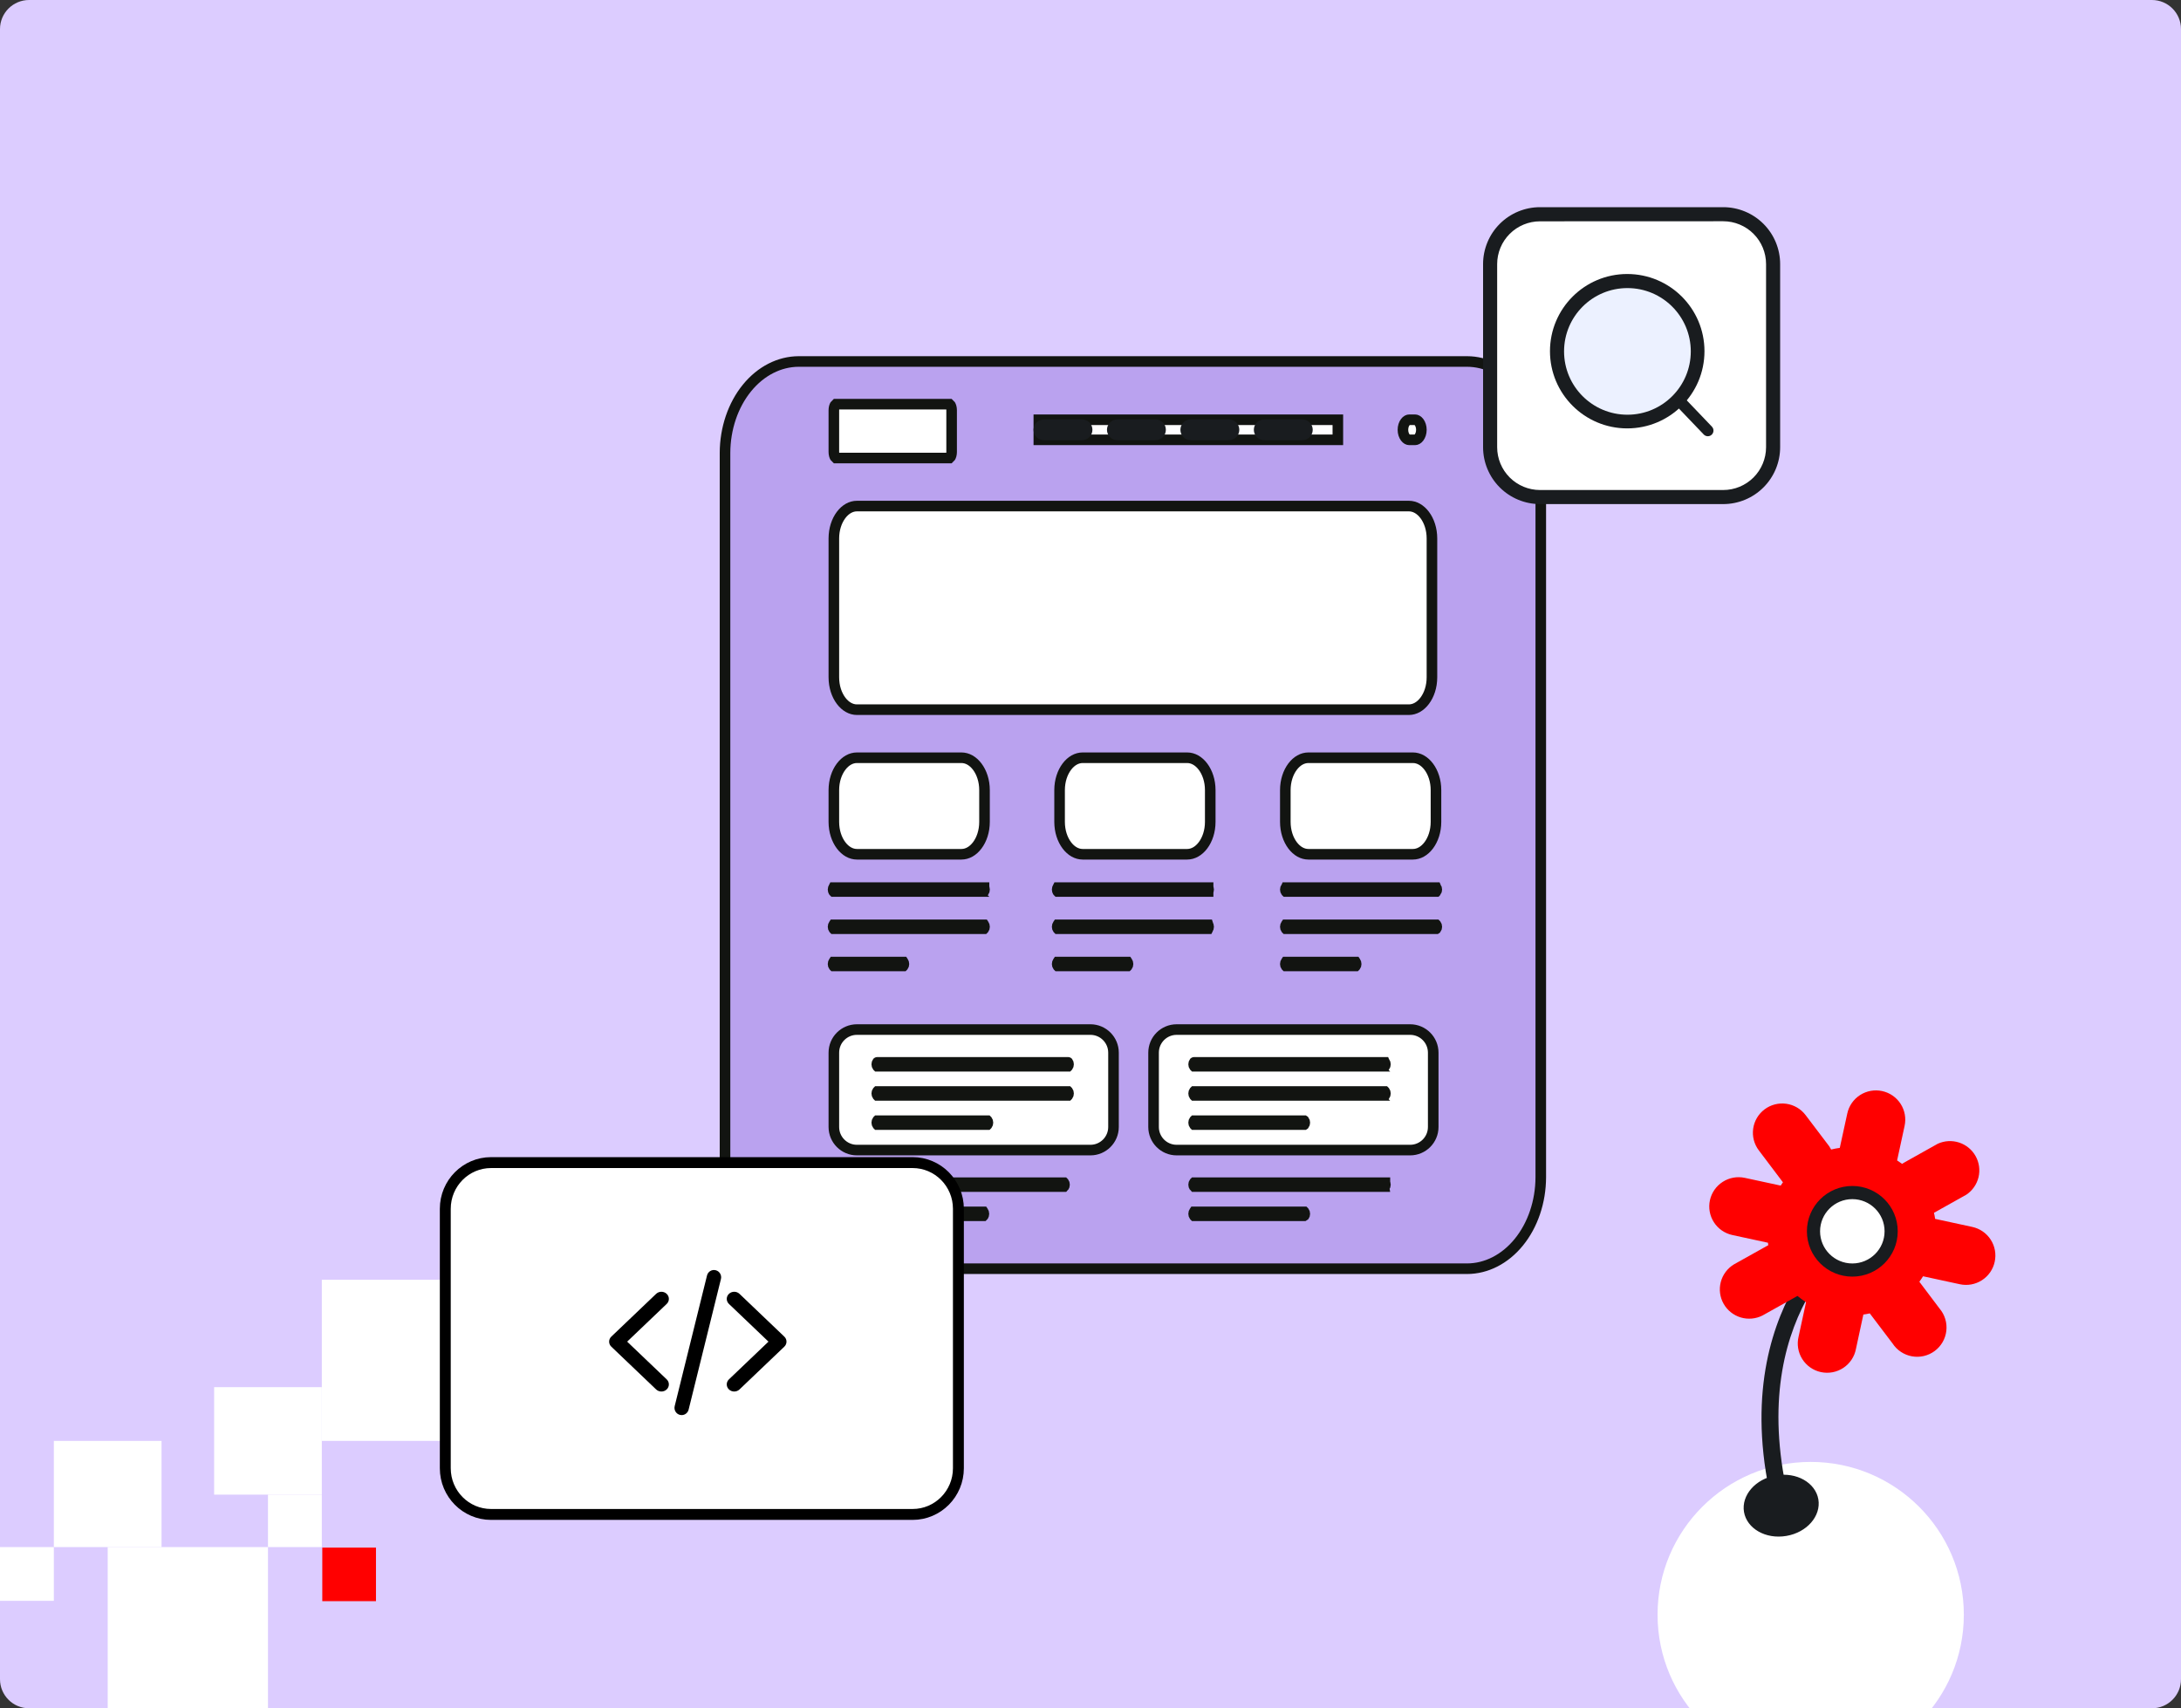 <?xml version="1.0" encoding="UTF-8"?> <svg xmlns="http://www.w3.org/2000/svg" width="600" height="470" viewBox="0 0 600 470" fill="none"><rect x="0" y="0" width="600" height="470" fill="#333333" stroke="none"/><g clip-path="url(#clip0_6976_23186)"><g clip-path="url(#clip1_6976_23186)"><path d="M0 8C0 3.582 3.582 0 8 0H592C596.418 0 600 3.582 600 8V462C600 466.418 596.418 470 592 470H8C3.582 470 0 466.418 0 462V8Z" fill="#DCCCFF"></path><rect x="88.662" y="425.784" width="14.77" height="14.738" fill="#FF0000"></rect><rect y="425.655" width="14.813" height="14.781" fill="white"></rect><rect x="73.72" y="411.217" width="14.813" height="14.437" fill="white"></rect><rect x="14.813" y="396.435" width="29.626" height="29.22" fill="white"></rect><rect x="58.907" y="381.654" width="29.626" height="29.563" fill="white"></rect><rect x="29.626" y="425.655" width="44.094" height="44.345" fill="white"></rect><rect x="88.533" y="352.091" width="44.439" height="44.345" fill="white"></rect></g><path d="M403.622 99.455C408.881 99.473 413.999 102.043 417.826 106.74H417.827C421.662 111.445 423.858 117.875 423.874 124.631V323.897C423.856 330.65 421.659 337.076 417.824 341.779C413.997 346.474 408.88 349.042 403.622 349.061H219.708C214.613 349.043 209.652 346.632 205.866 342.213L205.504 341.779C201.789 337.222 199.611 331.047 199.463 324.525L199.455 323.894V124.631C199.469 117.875 201.667 111.446 205.502 106.74C209.331 102.043 214.447 99.473 219.707 99.455H403.622Z" fill="#BAA2EF" stroke="#121411" stroke-width="2.911"></path><path d="M235.741 208.477H264.499C266.093 208.477 267.647 209.333 268.851 210.932C270.055 212.532 270.842 214.808 270.842 217.384V226.125C270.842 228.7 270.055 230.976 268.851 232.576C267.647 234.176 266.093 235.032 264.499 235.032H235.741C234.144 235.032 232.591 234.176 231.387 232.576C230.183 230.977 229.396 228.7 229.396 226.125V217.384C229.396 214.808 230.183 212.532 231.387 210.932C232.591 209.333 234.144 208.477 235.741 208.477Z" fill="white" stroke="#121411" stroke-width="2.911"></path><path d="M235.741 139.233H387.589C389.184 139.233 390.737 140.089 391.941 141.688C393.145 143.288 393.933 145.565 393.933 148.141V186.348C393.933 188.923 393.145 191.199 391.941 192.799C390.737 194.398 389.184 195.254 387.589 195.254H235.741C234.144 195.254 232.591 194.398 231.387 192.799C230.183 191.199 229.396 188.923 229.396 186.348V148.141C229.396 145.565 230.183 143.288 231.387 141.688C232.591 140.089 234.144 139.233 235.741 139.233Z" fill="white" stroke="#121411" stroke-width="2.911"></path><path d="M235.741 283.263H299.984C303.485 283.263 306.328 286.107 306.329 289.619V310.064C306.328 313.576 303.485 316.42 299.984 316.42H235.741C232.237 316.42 229.396 313.576 229.396 310.064V289.619C229.396 286.106 232.237 283.263 235.741 283.263Z" fill="white" stroke="#121411" stroke-width="2.911"></path><path d="M323.695 283.263H387.938C391.439 283.263 394.283 286.107 394.283 289.619V310.064C394.283 313.576 391.439 316.42 387.938 316.42H323.695C320.192 316.42 317.351 313.576 317.351 310.064V289.619C317.351 286.106 320.192 283.263 323.695 283.263Z" fill="white" stroke="#121411" stroke-width="2.911"></path><path d="M261.28 111.207C261.312 111.233 261.373 111.291 261.452 111.421C261.634 111.721 261.795 112.228 261.795 112.866V124.351C261.795 124.988 261.634 125.496 261.452 125.796C261.373 125.925 261.312 125.984 261.28 126.01H229.912C229.88 125.984 229.818 125.926 229.739 125.797C229.556 125.497 229.396 124.989 229.396 124.351V112.866C229.396 112.228 229.556 111.721 229.739 111.421C229.818 111.291 229.88 111.233 229.912 111.207H261.28Z" fill="white" stroke="#121411" stroke-width="2.911"></path><path d="M297.841 208.477H326.598C328.193 208.477 329.747 209.333 330.951 210.932C332.155 212.532 332.942 214.808 332.942 217.384V226.125C332.942 228.7 332.155 230.976 330.951 232.576C329.747 234.176 328.193 235.032 326.598 235.032H297.841C296.244 235.032 294.691 234.176 293.487 232.576C292.283 230.977 291.496 228.7 291.496 226.125V217.384C291.496 214.808 292.283 212.532 293.487 210.932C294.69 209.333 296.244 208.477 297.841 208.477Z" fill="white" stroke="#121411" stroke-width="2.911"></path><path d="M359.939 208.477H388.698C390.293 208.477 391.847 209.333 393.051 210.932C394.255 212.532 395.042 214.808 395.042 217.384V226.125C395.042 228.7 394.255 230.976 393.051 232.576C391.847 234.176 390.293 235.032 388.698 235.032H359.939C358.345 235.031 356.792 234.176 355.588 232.576C354.384 230.976 353.596 228.7 353.596 226.125V217.384C353.596 214.808 354.384 212.532 355.588 210.932C356.792 209.333 358.345 208.477 359.939 208.477Z" fill="white" stroke="#121411" stroke-width="2.911"></path><path d="M248.523 264.696L248.525 264.698C248.591 264.786 248.67 264.975 248.67 265.231C248.67 265.487 248.591 265.675 248.525 265.763L248.523 265.765H229.325L229.323 265.763C229.257 265.675 229.176 265.487 229.176 265.231C229.176 264.975 229.257 264.786 229.323 264.698L229.325 264.696H248.523ZM270.702 254.452L270.704 254.454C270.77 254.542 270.849 254.73 270.849 254.986C270.849 255.242 270.77 255.431 270.704 255.519L270.702 255.521H229.325L229.323 255.519C229.257 255.431 229.176 255.242 229.176 254.986C229.176 254.73 229.257 254.542 229.323 254.454L229.325 254.452H270.702ZM270.702 244.207C270.702 244.208 270.703 244.209 270.704 244.21C270.77 244.298 270.849 244.486 270.849 244.742C270.849 244.998 270.77 245.186 270.704 245.274C270.703 245.275 270.702 245.276 270.702 245.277H229.325C229.324 245.276 229.323 245.275 229.323 245.274C229.257 245.186 229.176 244.998 229.176 244.742C229.176 244.486 229.257 244.298 229.323 244.21C229.323 244.209 229.324 244.208 229.325 244.207H270.702Z" fill="white" stroke="#121411" stroke-width="2.911"></path><rect x="285.785" y="115.483" width="82.262" height="5.531" fill="white"></rect><rect x="285.785" y="115.483" width="82.262" height="5.531" stroke="#121411" stroke-width="2.911"></rect><path d="M297.643 121.114H287.218C286.452 121.114 285.717 120.812 285.175 120.275C284.634 119.738 284.33 119.009 284.33 118.249C284.33 117.489 284.634 116.759 285.175 116.222C285.717 115.686 286.452 115.384 287.218 115.384H297.643C298.409 115.384 299.145 115.686 299.686 116.222C300.227 116.759 300.531 117.489 300.531 118.249C300.531 119.009 300.227 119.738 299.686 120.275C299.145 120.812 298.409 121.114 297.643 121.114Z" fill="#191C1F"></path><path d="M317.845 121.114H307.42C306.654 121.114 305.918 120.812 305.377 120.275C304.836 119.738 304.531 119.009 304.531 118.249C304.531 117.489 304.836 116.759 305.377 116.222C305.918 115.686 306.654 115.384 307.42 115.384H317.845C318.611 115.384 319.346 115.686 319.888 116.222C320.429 116.759 320.733 117.489 320.733 118.249C320.733 119.009 320.429 119.738 319.888 120.275C319.346 120.812 318.611 121.114 317.845 121.114Z" fill="#191C1F"></path><path d="M338.046 121.114H327.621C326.855 121.114 326.12 120.812 325.578 120.275C325.037 119.738 324.733 119.009 324.733 118.249C324.733 117.489 325.037 116.759 325.578 116.222C326.12 115.686 326.855 115.384 327.621 115.384H338.046C338.812 115.384 339.548 115.686 340.089 116.222C340.63 116.759 340.935 117.489 340.935 118.249C340.935 119.009 340.63 119.738 340.089 120.275C339.548 120.812 338.812 121.114 338.046 121.114Z" fill="#191C1F"></path><path d="M358.248 121.114H347.823C347.057 121.114 346.321 120.812 345.78 120.275C345.239 119.738 344.935 119.009 344.935 118.249C344.935 117.489 345.239 116.759 345.78 116.222C346.321 115.686 347.057 115.384 347.823 115.384H358.248C359.014 115.384 359.749 115.686 360.291 116.222C360.832 116.759 361.136 117.489 361.136 118.249C361.136 119.009 360.832 119.738 360.291 120.275C359.749 120.812 359.014 121.114 358.248 121.114Z" fill="#191C1F"></path><path d="M387.699 115.483H389.279C389.594 115.483 390.007 115.646 390.384 116.143C390.768 116.649 391.027 117.404 391.027 118.249C391.027 119.094 390.768 119.848 390.384 120.354C390.007 120.851 389.594 121.014 389.279 121.014H387.699C387.384 121.014 386.97 120.851 386.592 120.354C386.208 119.848 385.951 119.094 385.951 118.249C385.951 117.404 386.209 116.649 386.592 116.143C386.97 115.646 387.384 115.483 387.699 115.483Z" fill="white" stroke="#121411" stroke-width="2.911"></path><path d="M310.175 264.696L310.177 264.698C310.243 264.786 310.322 264.975 310.322 265.231C310.322 265.487 310.243 265.675 310.177 265.763L310.175 265.765H290.977L290.975 265.763C290.908 265.675 290.828 265.487 290.828 265.231C290.828 264.975 290.908 264.786 290.975 264.698L290.977 264.696H310.175ZM332.354 254.452L332.355 254.454C332.422 254.542 332.501 254.73 332.501 254.986C332.501 255.242 332.422 255.431 332.355 255.519L332.354 255.521H290.977L290.975 255.519C290.908 255.431 290.828 255.242 290.828 254.986C290.828 254.73 290.908 254.542 290.975 254.454L290.977 254.452H332.354ZM332.354 244.207C332.354 244.208 332.355 244.209 332.355 244.21C332.422 244.298 332.501 244.486 332.501 244.742C332.501 244.998 332.422 245.186 332.355 245.274C332.355 245.275 332.354 245.276 332.354 245.277H290.977C290.976 245.276 290.975 245.275 290.975 245.274C290.908 245.186 290.828 244.998 290.828 244.742C290.828 244.486 290.908 244.298 290.975 244.21C290.975 244.209 290.976 244.208 290.977 244.207H332.354Z" fill="white" stroke="#121411" stroke-width="2.911"></path><path d="M271.637 308.336L271.639 308.338C271.705 308.426 271.786 308.616 271.786 308.871C271.786 309.127 271.705 309.316 271.639 309.404L271.637 309.406H241.35L241.348 309.404C241.282 309.316 241.202 309.127 241.202 308.871C241.202 308.616 241.282 308.426 241.348 308.338L241.35 308.336H271.637ZM293.816 300.31L293.818 300.312C293.884 300.4 293.964 300.588 293.964 300.844C293.964 301.1 293.884 301.288 293.818 301.376C293.817 301.377 293.817 301.378 293.816 301.379H241.35C241.349 301.378 241.349 301.377 241.348 301.376C241.282 301.288 241.202 301.1 241.202 300.844C241.202 300.588 241.282 300.4 241.348 300.312L241.35 300.31H293.816ZM293.816 292.283C293.817 292.283 293.817 292.285 293.818 292.286C293.884 292.374 293.964 292.562 293.964 292.818C293.964 293.074 293.884 293.262 293.818 293.35C293.817 293.351 293.817 293.352 293.816 293.353H241.35C241.349 293.352 241.349 293.351 241.348 293.35C241.282 293.262 241.202 293.074 241.202 292.818C241.202 292.562 241.282 292.374 241.348 292.286C241.349 292.285 241.349 292.283 241.35 292.283H293.816Z" fill="white" stroke="#121411" stroke-width="2.911"></path><path d="M270.528 333.427L270.53 333.429C270.596 333.517 270.677 333.705 270.677 333.961C270.677 334.217 270.596 334.405 270.53 334.493C270.53 334.494 270.529 334.495 270.528 334.496H240.241C240.241 334.495 240.24 334.494 240.239 334.493C240.173 334.405 240.093 334.217 240.093 333.961C240.093 333.705 240.173 333.517 240.239 333.429L240.241 333.427H270.528ZM292.707 325.399C292.708 325.4 292.708 325.401 292.709 325.402C292.775 325.49 292.855 325.679 292.855 325.935C292.855 326.19 292.775 326.379 292.709 326.467C292.708 326.468 292.708 326.469 292.707 326.47H240.241C240.241 326.469 240.24 326.468 240.239 326.467C240.173 326.379 240.093 326.19 240.093 325.935C240.093 325.679 240.173 325.49 240.239 325.402C240.24 325.401 240.241 325.4 240.241 325.399H292.707Z" fill="white" stroke="#121411" stroke-width="2.911"></path><path d="M358.807 333.427L358.809 333.429C358.875 333.517 358.955 333.705 358.955 333.961C358.955 334.217 358.875 334.405 358.809 334.493C358.808 334.494 358.808 334.495 358.807 334.496H328.52C328.519 334.495 328.519 334.494 328.518 334.493C328.452 334.405 328.371 334.217 328.371 333.961C328.371 333.705 328.452 333.517 328.518 333.429L328.52 333.427H358.807ZM380.986 325.399C380.986 325.4 380.987 325.401 380.988 325.402C381.054 325.49 381.134 325.679 381.134 325.935C381.134 326.19 381.054 326.379 380.988 326.467C380.987 326.468 380.986 326.469 380.986 326.47H328.52C328.519 326.469 328.519 326.468 328.518 326.467C328.452 326.379 328.371 326.19 328.371 325.935C328.371 325.679 328.452 325.49 328.518 325.402C328.519 325.401 328.519 325.4 328.52 325.399H380.986Z" fill="white" stroke="#121411" stroke-width="2.911"></path><path d="M358.807 308.336L358.809 308.338C358.875 308.426 358.955 308.616 358.955 308.871C358.955 309.127 358.875 309.316 358.809 309.404L358.807 309.406H328.52L328.518 309.404C328.452 309.316 328.371 309.127 328.371 308.871C328.371 308.616 328.452 308.426 328.518 308.338L328.52 308.336H358.807ZM380.986 300.31L380.988 300.312C381.054 300.4 381.134 300.588 381.134 300.844C381.134 301.1 381.054 301.288 380.988 301.376C380.987 301.377 380.986 301.378 380.986 301.379H328.52C328.519 301.378 328.519 301.377 328.518 301.376C328.452 301.288 328.371 301.1 328.371 300.844C328.371 300.588 328.452 300.4 328.518 300.312L328.52 300.31H380.986ZM380.986 292.283C380.986 292.283 380.987 292.285 380.988 292.286C381.054 292.374 381.134 292.562 381.134 292.818C381.134 293.074 381.054 293.262 380.988 293.35C380.987 293.351 380.986 293.352 380.986 293.353H328.52C328.519 293.352 328.519 293.351 328.518 293.35C328.452 293.262 328.371 293.074 328.371 292.818C328.371 292.562 328.452 292.374 328.518 292.286C328.519 292.285 328.519 292.283 328.52 292.283H380.986Z" fill="white" stroke="#121411" stroke-width="2.911"></path><path d="M372.942 264.696L372.944 264.698C373.011 264.786 373.09 264.975 373.09 265.231C373.09 265.487 373.011 265.675 372.944 265.763L372.942 265.765H353.744L353.742 265.763C353.676 265.675 353.596 265.487 353.596 265.231C353.596 264.975 353.676 264.786 353.742 264.698L353.744 264.696H372.942ZM395.121 254.452L395.123 254.454C395.189 254.542 395.268 254.73 395.269 254.986C395.269 255.242 395.189 255.431 395.123 255.519L395.121 255.521H353.744L353.742 255.519C353.676 255.431 353.596 255.242 353.596 254.986C353.596 254.73 353.676 254.542 353.742 254.454L353.744 254.452H395.121ZM395.121 244.207C395.122 244.208 395.122 244.209 395.123 244.21C395.189 244.298 395.269 244.486 395.269 244.742C395.269 244.998 395.189 245.186 395.123 245.274C395.122 245.275 395.122 245.276 395.121 245.277H353.744C353.743 245.276 353.743 245.275 353.742 245.274C353.676 245.186 353.596 244.998 353.596 244.742C353.596 244.486 353.676 244.298 353.742 244.21C353.743 244.209 353.743 244.208 353.744 244.207H395.121Z" fill="white" stroke="#121411" stroke-width="2.911"></path><path d="M135.102 319.863H251.059C258.007 319.863 263.66 325.544 263.66 332.577V403.953C263.66 410.986 258.007 416.667 251.059 416.667H135.102C128.153 416.667 122.5 410.986 122.5 403.953V332.577C122.5 325.544 128.153 319.863 135.102 319.863Z" fill="white" stroke="black" stroke-width="3"></path><path d="M196.894 349.476C195.837 349.201 194.762 349.857 194.5 350.929L185.611 386.856C185.345 387.923 185.988 389.007 187.049 389.275C187.209 389.314 187.371 389.334 187.529 389.334C188.414 389.334 189.218 388.73 189.443 387.821L198.332 351.895C198.596 350.827 197.952 349.743 196.894 349.476Z" fill="black"></path><path d="M183.408 355.976C182.604 355.21 181.306 355.21 180.503 355.976L168.177 367.739C167.374 368.505 167.374 369.744 168.177 370.511L180.503 382.273C180.903 382.655 181.43 382.847 181.955 382.847C182.481 382.847 183.007 382.655 183.408 382.273C184.211 381.507 184.211 380.267 183.408 379.501L172.534 369.125L183.408 358.748C184.211 357.982 184.211 356.743 183.408 355.976Z" fill="black"></path><path d="M215.765 367.739L203.439 355.976C202.636 355.21 201.338 355.21 200.535 355.976C199.731 356.743 199.731 357.982 200.535 358.748L211.408 369.125L200.535 379.501C199.731 380.267 199.731 381.507 200.535 382.273C200.935 382.655 201.461 382.847 201.987 382.847C202.513 382.847 203.039 382.655 203.439 382.273L215.765 370.511C216.568 369.744 216.568 368.505 215.765 367.739Z" fill="black"></path><path d="M474.065 58.935H423.66C416.081 58.935 409.938 65.075 409.938 72.648V123.021C409.938 130.595 416.081 136.734 423.66 136.734H474.065C481.644 136.734 487.787 130.595 487.787 123.021V72.648C487.787 65.075 481.644 58.935 474.065 58.935Z" fill="white"></path><path d="M447.654 117.863C459.391 117.863 468.906 108.354 468.906 96.625C468.906 84.895 459.391 75.387 447.654 75.387C435.917 75.387 426.403 84.895 426.403 96.625C426.403 108.354 435.917 117.863 447.654 117.863Z" fill="#191C1F"></path><path d="M447.71 114.1C457.337 114.1 465.141 106.3 465.141 96.68C465.141 87.059 457.337 79.26 447.71 79.26C438.083 79.26 430.279 87.059 430.279 96.68C430.279 106.3 438.083 114.1 447.71 114.1Z" fill="#ECF1FF"></path><path d="M470.607 119.813C470.304 119.987 469.952 120.055 469.606 120.004C469.261 119.954 468.942 119.79 468.701 119.537L461.296 111.799C461.155 111.651 461.043 111.477 460.969 111.286C460.895 111.095 460.859 110.891 460.864 110.686C460.868 110.482 460.913 110.28 460.996 110.092C461.078 109.905 461.197 109.735 461.345 109.594C461.493 109.452 461.668 109.341 461.859 109.267C462.05 109.193 462.254 109.157 462.459 109.162C462.664 109.166 462.866 109.211 463.053 109.294C463.241 109.376 463.411 109.495 463.552 109.643L470.95 117.384C471.114 117.555 471.237 117.76 471.31 117.985C471.383 118.21 471.403 118.448 471.37 118.682C471.337 118.916 471.251 119.14 471.119 119.336C470.987 119.532 470.812 119.695 470.607 119.813Z" fill="#191C1F"></path><path d="M474.065 138.69H423.659C419.507 138.688 415.525 137.038 412.589 134.104C409.653 131.17 408.003 127.191 408 123.041V72.649C408.003 68.499 409.653 64.52 412.589 61.586C415.525 58.652 419.507 57.003 423.659 57H474.065C478.217 57.003 482.198 58.652 485.134 61.586C488.07 64.52 489.721 68.499 489.724 72.649V123.022C489.725 125.078 489.321 127.115 488.535 129.015C487.748 130.915 486.595 132.642 485.141 134.097C483.687 135.552 481.961 136.706 480.06 137.494C478.159 138.283 476.122 138.689 474.065 138.69ZM423.659 60.891C420.534 60.893 417.538 62.135 415.328 64.343C413.119 66.551 411.876 69.545 411.874 72.668V123.041C411.876 126.164 413.119 129.158 415.328 131.367C417.538 133.575 420.534 134.816 423.659 134.819H474.065C477.189 134.816 480.186 133.575 482.395 131.367C484.605 129.158 485.847 126.164 485.85 123.041V72.649C485.847 69.526 484.605 66.532 482.395 64.324C480.186 62.115 477.189 60.874 474.065 60.871L423.659 60.891Z" fill="#191C1F"></path><path d="M498.128 486.279C521.395 486.279 540.256 467.46 540.256 444.246C540.256 421.031 521.395 402.212 498.128 402.212C474.861 402.212 456 421.031 456 444.246C456 467.46 474.861 486.279 498.128 486.279Z" fill="white"></path><path d="M511.954 334.655C512.355 334.416 512.835 334.346 513.289 334.459C513.744 334.572 514.136 334.862 514.377 335.262C514.618 335.663 514.689 336.142 514.576 336.595C514.463 337.049 514.174 337.439 513.771 337.68L513.769 337.682C513.006 338.145 504.529 343.467 497.629 355.114C490.827 366.595 485.583 384.181 490.711 409.222L490.963 410.421C491.059 410.875 490.972 411.349 490.719 411.74C490.466 412.131 490.067 412.407 489.61 412.507L489.579 412.513L489.549 412.523C489.45 412.556 489.347 412.579 489.244 412.596C488.857 412.585 488.483 412.45 488.182 412.206C487.868 411.952 487.651 411.6 487.566 411.207V411.206L487.289 409.889C481.653 382.379 488.465 363.535 495.21 352.496C502.614 340.442 511.435 334.986 511.954 334.655Z" fill="#191C1F" stroke="#191C1F" stroke-width="1.208"></path><path d="M542.567 337.559L532.359 335.347C532.276 334.791 532.169 334.164 532.038 333.679L540.955 328.686C542.637 327.556 543.831 325.836 544.301 323.868C544.77 321.9 544.48 319.828 543.488 318.063C542.496 316.298 540.875 314.971 538.947 314.344C537.019 313.717 534.925 313.837 533.082 314.679L523.703 319.932C523.549 320.015 523.43 320.121 523.288 320.216C522.837 319.885 522.375 319.565 521.901 319.269L523.964 309.746C524.415 307.659 524.017 305.48 522.857 303.686C521.698 301.892 519.871 300.631 517.78 300.181C515.689 299.731 513.504 300.128 511.706 301.285C509.909 302.442 508.645 304.264 508.194 306.351L506.131 315.815C505.333 315.921 504.541 316.071 503.759 316.265C503.589 315.948 503.403 315.64 503.202 315.342L496.728 306.8C495.44 305.096 493.527 303.973 491.409 303.677C489.291 303.381 487.142 303.936 485.434 305.221C483.727 306.506 482.601 308.415 482.304 310.528C482.007 312.641 482.564 314.786 483.851 316.489L490.325 325.066C490.325 325.137 490.444 325.185 490.503 325.256C490.278 325.563 490.088 325.883 489.875 326.19L479.998 324.061C477.907 323.611 475.722 324.007 473.924 325.163C472.125 326.318 470.86 328.139 470.405 330.224C470.18 331.258 470.162 332.325 470.351 333.365C470.54 334.406 470.932 335.399 471.506 336.287C472.08 337.176 472.823 337.944 473.694 338.546C474.566 339.147 475.547 339.572 476.583 339.795L486.377 341.913C486.377 342.149 486.436 342.386 486.472 342.623H486.389L476.998 347.875C475.214 348.962 473.922 350.697 473.394 352.714C472.865 354.732 473.141 356.875 474.164 358.694C475.187 360.512 476.876 361.864 478.877 362.466C480.879 363.067 483.036 362.871 484.895 361.918L494.285 356.665C494.357 356.665 494.404 356.571 494.475 356.535C495.229 357.164 496.021 357.744 496.847 358.274L494.795 367.739C494.543 368.783 494.502 369.868 494.675 370.928C494.849 371.989 495.234 373.004 495.807 373.914C496.379 374.824 497.129 375.611 498.011 376.227C498.893 376.844 499.89 377.278 500.942 377.505C501.995 377.731 503.083 377.745 504.141 377.546C505.2 377.347 506.207 376.939 507.105 376.345C508.003 375.751 508.773 374.984 509.369 374.09C509.965 373.195 510.376 372.19 510.577 371.134L512.617 361.67C513.209 361.587 513.802 361.48 514.383 361.35L520.656 369.632C521.257 370.553 522.042 371.342 522.961 371.949C523.88 372.556 524.914 372.97 525.999 373.163C527.084 373.357 528.197 373.327 529.27 373.075C530.343 372.823 531.353 372.355 532.238 371.698C533.122 371.042 533.863 370.212 534.414 369.26C534.965 368.307 535.315 367.252 535.441 366.16C535.568 365.067 535.47 363.961 535.151 362.908C534.833 361.855 534.303 360.878 533.592 360.037L528.019 352.643C528.375 352.158 528.718 351.661 529.039 351.141L539.153 353.329C540.188 353.554 541.258 353.572 542.3 353.384C543.343 353.195 544.338 352.804 545.229 352.231C546.12 351.659 546.889 350.917 547.493 350.048C548.096 349.178 548.521 348.199 548.745 347.166C548.975 346.13 548.998 345.059 548.811 344.015C548.625 342.97 548.234 341.973 547.659 341.08C547.085 340.187 546.34 339.417 545.466 338.812C544.592 338.208 543.607 337.782 542.567 337.559Z" fill="#FF0000"></path><path d="M509.579 349.425C515.479 349.425 520.262 344.653 520.262 338.766C520.262 332.879 515.479 328.107 509.579 328.107C503.679 328.107 498.896 332.879 498.896 338.766C498.896 344.653 503.679 349.425 509.579 349.425Z" fill="white" stroke="#191C1F" stroke-width="3.623"></path><path d="M488.687 406.52C494.126 405.594 498.929 408.451 499.64 412.612C500.352 416.774 496.77 421.057 491.33 421.983C485.891 422.909 481.088 420.052 480.376 415.891C479.665 411.73 483.247 407.446 488.687 406.52Z" fill="#191C1F" stroke="#191C1F" stroke-width="1.208"></path></g><defs><clipPath id="clip0_6976_23186"><path d="M0 8C0 3.582 3.582 0 8 0H592C596.418 0 600 3.582 600 8V462C600 466.418 596.418 470 592 470H8C3.582 470 0 466.418 0 462V8Z" fill="white"></path></clipPath><clipPath id="clip1_6976_23186"><path d="M0 8C0 3.582 3.582 0 8 0H592C596.418 0 600 3.582 600 8V462C600 466.418 596.418 470 592 470H8C3.582 470 0 466.418 0 462V8Z" fill="white"></path></clipPath></defs></svg> 
